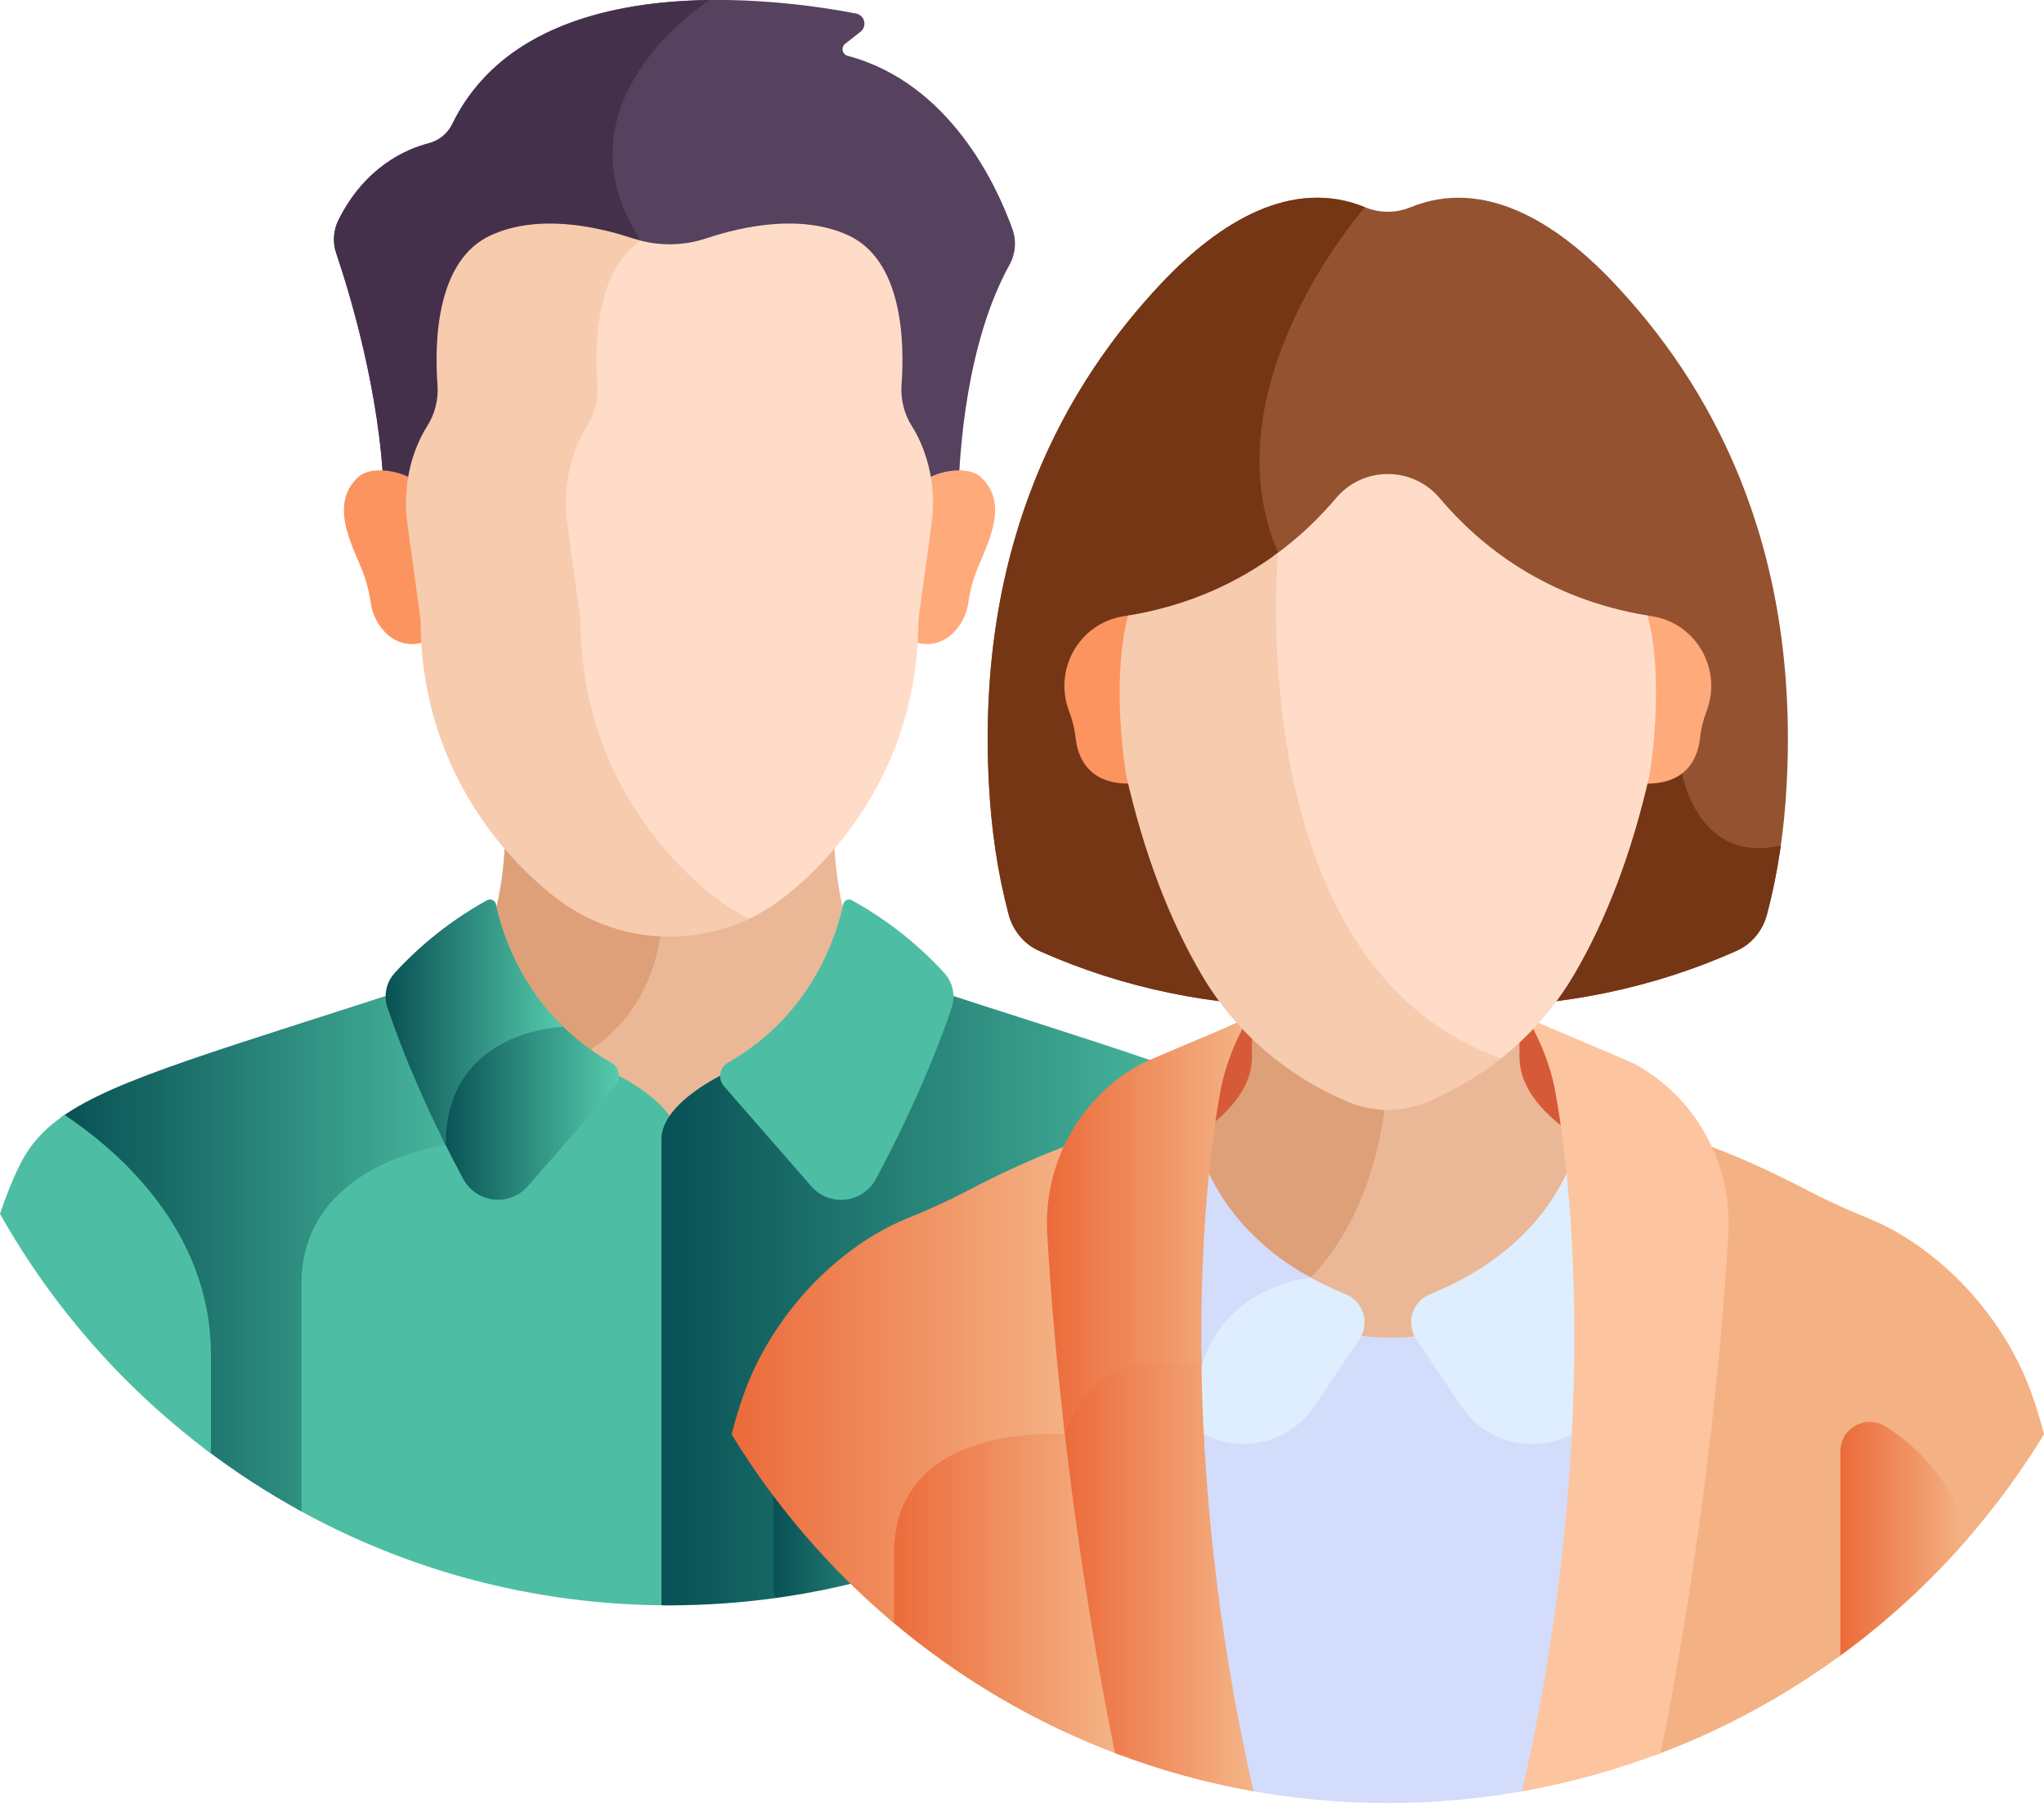 <?xml version="1.0" encoding="UTF-8"?><svg id="uuid-3deea9fd-b107-45a8-a1dc-29acc813736b" xmlns="http://www.w3.org/2000/svg" xmlns:xlink="http://www.w3.org/1999/xlink" viewBox="0 0 49.753 43.883"><defs><linearGradient id="uuid-dc640688-6752-4485-b70b-155aea6cdddc" x1="1.497" y1="30.331" x2="12.957" y2="30.331" gradientUnits="userSpaceOnUse"><stop offset="0" stop-color="#085054"/><stop offset="1" stop-color="#55ccac"/></linearGradient><linearGradient id="uuid-49afc0b2-450b-4970-9626-e293e46958e6" x1="16.101" y1="31.473" x2="31.095" y2="31.473" xlink:href="#uuid-dc640688-6752-4485-b70b-155aea6cdddc"/><linearGradient id="uuid-ee968dbc-69ca-4810-8745-240ef509edbe" x1="10.741" y1="27.044" x2="15.065" y2="27.044" xlink:href="#uuid-dc640688-6752-4485-b70b-155aea6cdddc"/><linearGradient id="uuid-42153fd8-8986-4711-9d09-bb091eff4421" x1="9.386" y1="24.882" x2="13.714" y2="24.882" xlink:href="#uuid-dc640688-6752-4485-b70b-155aea6cdddc"/><linearGradient id="uuid-be551139-8380-499a-9e71-cc4c75ecdb4b" x1="18.825" y1="35.496" x2="24.205" y2="35.496" xlink:href="#uuid-dc640688-6752-4485-b70b-155aea6cdddc"/><linearGradient id="uuid-e986760e-55c4-425d-b246-8f05f20605f9" x1="21.647" y1="38.501" x2="27.298" y2="38.501" gradientUnits="userSpaceOnUse"><stop offset="0" stop-color="#ec6a3a"/><stop offset="1" stop-color="#f4b587"/></linearGradient><linearGradient id="uuid-a124e054-0df3-43ce-b329-8fa67b005da3" x1="17.808" y1="33.635" x2="26.307" y2="33.635" xlink:href="#uuid-e986760e-55c4-425d-b246-8f05f20605f9"/><linearGradient id="uuid-48b32abb-e0e3-48f9-ab53-a6bb57883008" x1="25.89" y1="38.261" x2="30.511" y2="38.261" xlink:href="#uuid-e986760e-55c4-425d-b246-8f05f20605f9"/><linearGradient id="uuid-48b241dc-30c4-494d-b65b-9ee19ff638a0" x1="25.484" y1="29.844" x2="30.389" y2="29.844" xlink:href="#uuid-e986760e-55c4-425d-b246-8f05f20605f9"/><linearGradient id="uuid-39876078-988f-43fe-ad05-79006004f709" x1="44.799" y1="37.449" x2="47.921" y2="37.449" xlink:href="#uuid-e986760e-55c4-425d-b246-8f05f20605f9"/></defs><g id="uuid-324dffb9-d9fc-45fe-823f-6c3fb89ac738"><g><path d="m14.678,26.314s1.133.497,1.619,1.21c.485-.713,1.619-1.21,1.619-1.21l4.563-2.321c-.383-.118-.772-.224-1.17-.316-.775-.775-.971-2.243-1.006-3.271-.404.471-.829.865-1.234,1.18-.79.613-1.765.947-2.769.947s-1.979-.333-2.769-.947c-.405-.315-.83-.709-1.234-1.18-.035,1.028-.232,2.496-1.006,3.271-.399.092-.789.198-1.173.316l4.561,2.32Z" fill="#eab896"/><path d="m16.109,22.529c-.937-.039-1.839-.368-2.579-.943-.405-.315-.83-.709-1.234-1.18-.031.894-.184,2.121-.733,2.935.781,1.576,1.793,2.895,2.816,2.205,1.262-.851,1.636-2.115,1.73-3.018Z" fill="#dda078"/><path d="m14.838,26.072l-2.024-1.03c-.861.262-2.038.946-2.079,2.731-.582.101-3.511.745-3.511,3.482v5.47c2.687,1.494,5.78,2.346,9.072,2.346.065,0,.13-.002.195-.002v-11.344c0-.928-1.653-1.653-1.653-1.653Z" fill="#4dbea3"/><path d="m7.338,36.788v-5.533c0-2.957,3.51-3.384,3.51-3.384,0-1.877,1.26-2.53,2.11-2.756l-2.44-1.241c-5.224,1.704-7.719,2.385-9.02,3.313,1.354.924,3.484,2.845,3.484,5.782v2.29c.744.566,1.531,1.077,2.356,1.528Z" fill="url(#uuid-dc640688-6752-4485-b70b-155aea6cdddc)"/><path d="m22.075,23.874l-4.321,2.198s-1.653.725-1.653,1.653v11.344c.065.001.13.002.195.002.877,0,1.74-.061,2.584-.178l-.001-0,5.325-1.573v0c1.211-.567,2.352-1.259,3.405-2.06v-2.29c0-2.938,2.13-4.858,3.484-5.782-1.301-.929-3.796-1.61-9.02-3.313h0Z" fill="url(#uuid-49afc0b2-450b-4970-9626-e293e46958e6)"/><path d="m20.739,21.911c-.088-.048-.197.002-.217.101-.131.639-.697,2.654-2.801,3.85-.207.118-.257.394-.1.574l2.126,2.435c.441.508,1.254.417,1.573-.176.539-1.003,1.289-2.529,1.844-4.17.099-.294.029-.619-.181-.847-.647-.705-1.404-1.302-2.244-1.765Z" fill="#4dbea3"/><path d="m14.873,25.861c-.506-.288-.923-.623-1.266-.975-.512.043-2.738.372-2.866,2.769.19.386.371.736.534,1.038.319.593,1.131.685,1.573.176l2.126-2.435c.157-.18.107-.456-.1-.574h0Z" fill="url(#uuid-ee968dbc-69ca-4810-8745-240ef509edbe)"/><path d="m12.072,22.012c-.02-.098-.129-.149-.217-.101-.84.464-1.597,1.06-2.244,1.765-.21.229-.28.553-.181.847.42,1.24.951,2.415,1.418,3.348 0-2.83,2.866-2.877,2.866-2.877l0-0c-1.169-1.135-1.54-2.481-1.642-2.982h0Z" fill="url(#uuid-42153fd8-8986-4711-9d09-bb091eff4421)"/><path d="m27.458,35.375c2.092-1.559,3.846-3.546,5.134-5.831-.144-.428-.3-.821-.469-1.166-.244-.497-.582-.887-1.104-1.243-1.349.903-3.562,2.841-3.562,5.835v2.405Z" fill="#b5b0f7"/><path d="m1.573,27.135c-.522.356-.86.746-1.104,1.243-.169.345-.325.738-.469,1.166,1.288,2.285,3.042,4.272,5.134,5.831v-2.405c0-2.994-2.213-4.932-3.562-5.835Z" fill="#4dbea3"/><path d="m23.29,32.099h-3.549c-.504,0-.916.412-.916.916v5.571c0,.108.02.211.055.308,1.879-.26,3.668-.798,5.325-1.573v-4.305c0-.504-.412-.916-.916-.916h0Z" fill="url(#uuid-be551139-8380-499a-9e71-cc4c75ecdb4b)"/><path d="m9.342,12.017h13.986c.025-1.008.193-3.675,1.246-5.575.146-.264.173-.578.071-.863-.382-1.065-1.524-3.556-4.013-4.221-.133-.035-.168-.207-.06-.292l.373-.293c.169-.133.104-.403-.107-.444-1.837-.354-7.937-1.202-9.832,2.694-.113.233-.326.4-.577.465-.551.143-1.543.573-2.189,1.862-.126.252-.148.544-.057.811.314.926,1.079,3.412,1.159,5.855Z" fill="#56415e"/><path d="m15.6,5.859C13.366,2.454,17.274.001,17.274.001c-2.37.031-5.107.638-6.267,3.024-.113.233-.326.4-.577.465-.551.143-1.543.573-2.189,1.862-.126.252-.148.544-.057.811.314.926,1.079,3.412,1.159,5.855h3.255c2.06-1.669,4.33-4.136,3.002-6.159h0Z" fill="#45304c"/><path d="m23.871,11.61c-.313-.287-1.013-.141-1.283.034.059.368.062.744.011,1.116l-.318,2.318c0,.187-.006.37-.017.55.776.234,1.238-.463,1.303-.941.028-.206.074-.409.137-.607.206-.645.951-1.752.167-2.471h0Z" fill="#ffaa7b"/><path d="m8.722,11.61c.313-.287,1.013-.141,1.283.034-.059.368-.062.744-.011,1.116l.318,2.318c0,.187.006.37.017.55-.776.234-1.238-.463-1.303-.941-.028-.206-.074-.409-.137-.607-.206-.645-.951-1.752-.167-2.471h0Z" fill="#fc9460"/><path d="m22.473,10.928c-.072-.187-.162-.376-.276-.555-.193-.302-.277-.66-.252-1.016.074-1.025.034-3.031-1.312-3.637-1.144-.515-2.547-.217-3.441.081-.56.186-1.164.192-1.727.02-1.019.782-1.043,2.544-.974,3.482.026.359-.062.717-.256,1.021-.112.175-.201.361-.272.544-.232.595-.299,1.241-.213,1.873l.322,2.349c0,3.377,1.803,5.672,3.336,6.863.226.176.468.327.721.456.331-.147.646-.334.935-.558,1.513-1.175,3.292-3.441,3.292-6.773l.318-2.318c.085-.618.021-1.249-.203-1.832h0Z" fill="#ffdcc8"/><path d="m17.42,21.851c-1.513-1.175-3.292-3.441-3.292-6.773l-.318-2.318c-.086-.624-.019-1.261.21-1.849.071-.181.159-.364.269-.537.191-.3.278-.654.252-1.008-.07-.955-.043-2.775,1.06-3.507-.067-.017-.134-.036-.2-.058-.895-.297-2.298-.595-3.441-.081-1.35.607-1.386,2.623-1.311,3.646.026.354-.061.708-.252,1.008-.11.173-.198.356-.269.537-.229.588-.295,1.225-.21,1.849l.318,2.318c0,3.333,1.779,5.598,3.292,6.773.79.613,1.765.947,2.769.947.678,0,1.342-.153,1.946-.44-.29-.138-.566-.307-.823-.506h0Z" fill="#f7cbad"/><path d="m29.254,25.297s2.642-1.381,4.475-1.381,4.579,1.381,4.579,1.381v2.466h-9.054v-2.466Z" fill="#d65a38"/><path d="m38.018,27.412c-.627-.492-1.033-1.055-1.033-1.688v-.61c-.789.705-2.142,1.604-3.256,1.631-.038-.001-.076-.003-.114-.006-.004.053-.202,2.648-1.771,4.244-.19.026-.972.163-1.668.701.454.237.922.456,1.405.655,1.444.594,3.099.594,4.542,0,.859-.353,1.673-.769,2.44-1.241-.118-1.707-.357-2.935-.546-3.688Z" fill="#eab896"/><path d="m30.474,25.724c0,.591-.354,1.12-.911,1.589-.002.024-.006.048-.012.072-.187.738-.425,1.946-.546,3.629.413.26.839.503,1.279.728.762-.571,1.613-.649,1.613-.649,1.653-1.653,1.832-4.347,1.832-4.347-1.114-.027-2.467-.925-3.256-1.631 0.0.309 0.0.124 0.0.61h0Z" fill="#dda078"/><path d="m36.033,32.128c-1.388.571-2.979.571-4.367,0-.936-.386-1.818-.848-2.64-1.379-.231,2.828-.137,7.081,1.158,12.787,1.164.227,2.367.347,3.597.347h.001c1.231,0,2.433-.12,3.597-.347,1.282-5.649,1.387-9.875,1.165-12.702-.785.496-1.624.929-2.511,1.294h0Z" fill="#d3dcfb"/><path d="m32.756,31.501c-.376-.153-.714-.321-1.019-.5-.49.089-2.049.495-2.569,2.128-.06-.014-.142-.03-.241-.045-.003.503.005,1.034.027,1.595.941.76,2.347.57,3.036-.452l1.097-1.627c.262-.389.103-.923-.331-1.1h0Z" fill="#deeeff"/><path d="m31.897,31.092c-1.46-.808-2.192-1.865-2.559-2.734-.208,1.109-.408,2.72-.412,4.84.198.032.32.069.32.069.559-1.985,2.651-2.174,2.651-2.174h0Z" fill="#d3dcfb"/><path d="m38.223,28.358c-.433,1.026-1.373,2.312-3.417,3.143-.434.177-.593.711-.331,1.1l1.097,1.627c.689,1.022,2.095,1.212,3.036.452.111-2.864-.13-4.967-.385-6.321h0Z" fill="#deeeff"/><path d="m40.264,42.728c3.974-1.469,7.313-4.251,9.489-7.819-.167-.654-.369-1.236-.612-1.723-.993-1.986-2.586-3.101-3.646-3.527-.504-.203-.999-.426-1.48-.678-.698-.366-1.717-.859-2.761-1.219.499.758.523,2.42.47,3.363-.271,4.85-.9,9.03-1.46,11.602h0Z" fill="#f4b183"/><path d="m25.839,34.79c-.184-.009-.627-.018-1.163.055-.646.088-1.551.318-2.196.912-.552.508-.832,1.198-.832,2.05v1.603c1.658,1.416,3.567,2.547,5.651,3.318-.435-1.996-.911-4.961-1.229-8.455-.087.154-.164.325-.23.517h0Z" fill="url(#uuid-e986760e-55c4-425d-b246-8f05f20605f9)"/><path d="m25.837,31.126c-.053-.943-.029-2.605.47-3.363-1.044.36-2.063.853-2.761,1.219-.481.252-.976.475-1.48.678-1.06.426-2.653,1.541-3.646,3.527-.243.487-.446,1.069-.612,1.723,1.062,1.74,2.4,3.292,3.953,4.597v-1.699c0-3.243,4.158-2.898,4.158-2.898.049-.155.106-.297.168-.427-.1-1.072-.186-2.195-.251-3.356h0Z" fill="url(#uuid-a124e054-0df3-43ce-b329-8fa67b005da3)"/><path d="m39.751,25.876c-.087-.046-2.571-1.093-2.579-1.097,0,0,.458.72.659,1.65.495,2.563,1.068,9.034-.781,17.168,1.164-.205,2.29-.519,3.369-.929.522-2.495,1.371-7.636,1.651-12.647.096-1.716-.803-3.339-2.32-4.146h0Z" fill="#fcc59f"/><path d="m29.168,33.129c-.496-.112-2.512-.429-3.278,1.524.377,3.323.892,6.297,1.252,8.016,1.079.41,2.205.724,3.369.929-.924-4.067-1.243-7.718-1.269-10.673-.026.066-.051.134-.074.204Z" fill="url(#uuid-48b32abb-e0e3-48f9-ab53-a6bb57883008)"/><path d="m25.491,30.022c.092,1.648.246,3.31.429,4.887.762-2.414,3.326-1.643,3.326-1.643l0-0c-.051-3.123.227-5.506.484-6.837.201-.93.659-1.65.659-1.65-.008.003-2.491,1.05-2.579,1.097-1.517.807-2.416,2.43-2.32,4.146h0Z" fill="url(#uuid-48b241dc-30c4-494d-b65b-9ee19ff638a0)"/><path d="m47.921,37.418c-.4-1.409-1.294-2.239-2.023-2.7-.477-.302-1.099.038-1.099.602v4.972c1.147-.838,2.194-1.802,3.122-2.874Z" fill="url(#uuid-39876078-988f-43fe-ad05-79006004f709)"/><path d="m24.551,22.256c.105.395.375.721.735.883.013.006.027.012.04.018,2.018.897,4.208,1.341,6.416,1.341h4.076c2.208,0,4.398-.444,6.416-1.341.014-.006.027-.012.041-.018.36-.161.631-.487.735-.883.277-1.046.421-2.087.478-3.145.322-5.951-1.913-9.795-4.201-12.221-1.416-1.502-3.182-2.57-4.952-1.846-.356.146-.754.146-1.11,0-1.77-.724-3.535.344-4.952,1.846-2.288,2.426-4.524,6.27-4.201,12.221.058,1.06.201,2.097.478,3.145h0Z" fill="#945230"/><path d="m28.274,6.89c-2.288,2.426-4.524,6.27-4.201,12.221.058,1.06.201,2.097.478,3.145.105.395.375.721.735.883.014.006.027.012.04.018,2.018.897,4.208,1.341,6.416,1.341h4.076c2.208,0,4.398-.444,6.416-1.341l.041-.018c.36-.161.631-.487.735-.883.148-.56.257-1.119.337-1.68-2.025.476-2.404-1.752-2.404-1.752l-9.833-5.372c-1.744-4.052,2.116-8.408,2.116-8.408-1.77-.724-3.535.344-4.952,1.846h0Z" fill="#753616"/><path d="m27.509,14.973c-.051.009-.103.017-.156.025-1.078.166-1.718,1.291-1.331,2.311.002.006.005.012.007.018.078.208.129.419.152.63.05.459.298,1.131,1.33,1.115-.016-.066-.032-.131-.047-.198,0,0-.382-2.42.044-3.901h0Z" fill="#fc9460"/><path d="m40.053,14.973c.427,1.481.045,3.901.045,3.901-.015.067-.031.132-.047.198,1.032.016,1.281-.656,1.33-1.115.023-.211.073-.422.152-.63.002-.006.005-.012.007-.018.387-1.019-.254-2.145-1.331-2.311-.052-.008-.104-.016-.155-.025h0Z" fill="#ffaa7b"/><path d="m31.083,17.243c.222,1.95.835,4.68,2.494,6.611.789.918,1.746,1.581,2.859,1.985.754-.577,1.389-1.288,1.873-2.109.792-1.345,1.411-2.975,1.837-4.845.15-.867.293-2.701-.044-3.904-2.469-.409-4.076-1.693-5.059-2.857-.661-.783-1.863-.783-2.524,0-.401.475-.906.97-1.531,1.417-.028.391-.112,1.887.095,3.702h0Z" fill="#ffdcc8"/><path d="m34.786,26.802c.64-.275,1.229-.627,1.756-1.045-6.373-2.237-5.432-12.305-5.432-12.305h-0c-.924.688-2.122,1.276-3.65,1.53-.337,1.203-.194,3.037-.044,3.904.427,1.869,1.045,3.499,1.837,4.845.804,1.366,2.022,2.428,3.522,3.072.32.137.662.208,1.005.215.343-.007.685-.078,1.005-.215h0Z" fill="#f7cbad"/></g></g></svg>